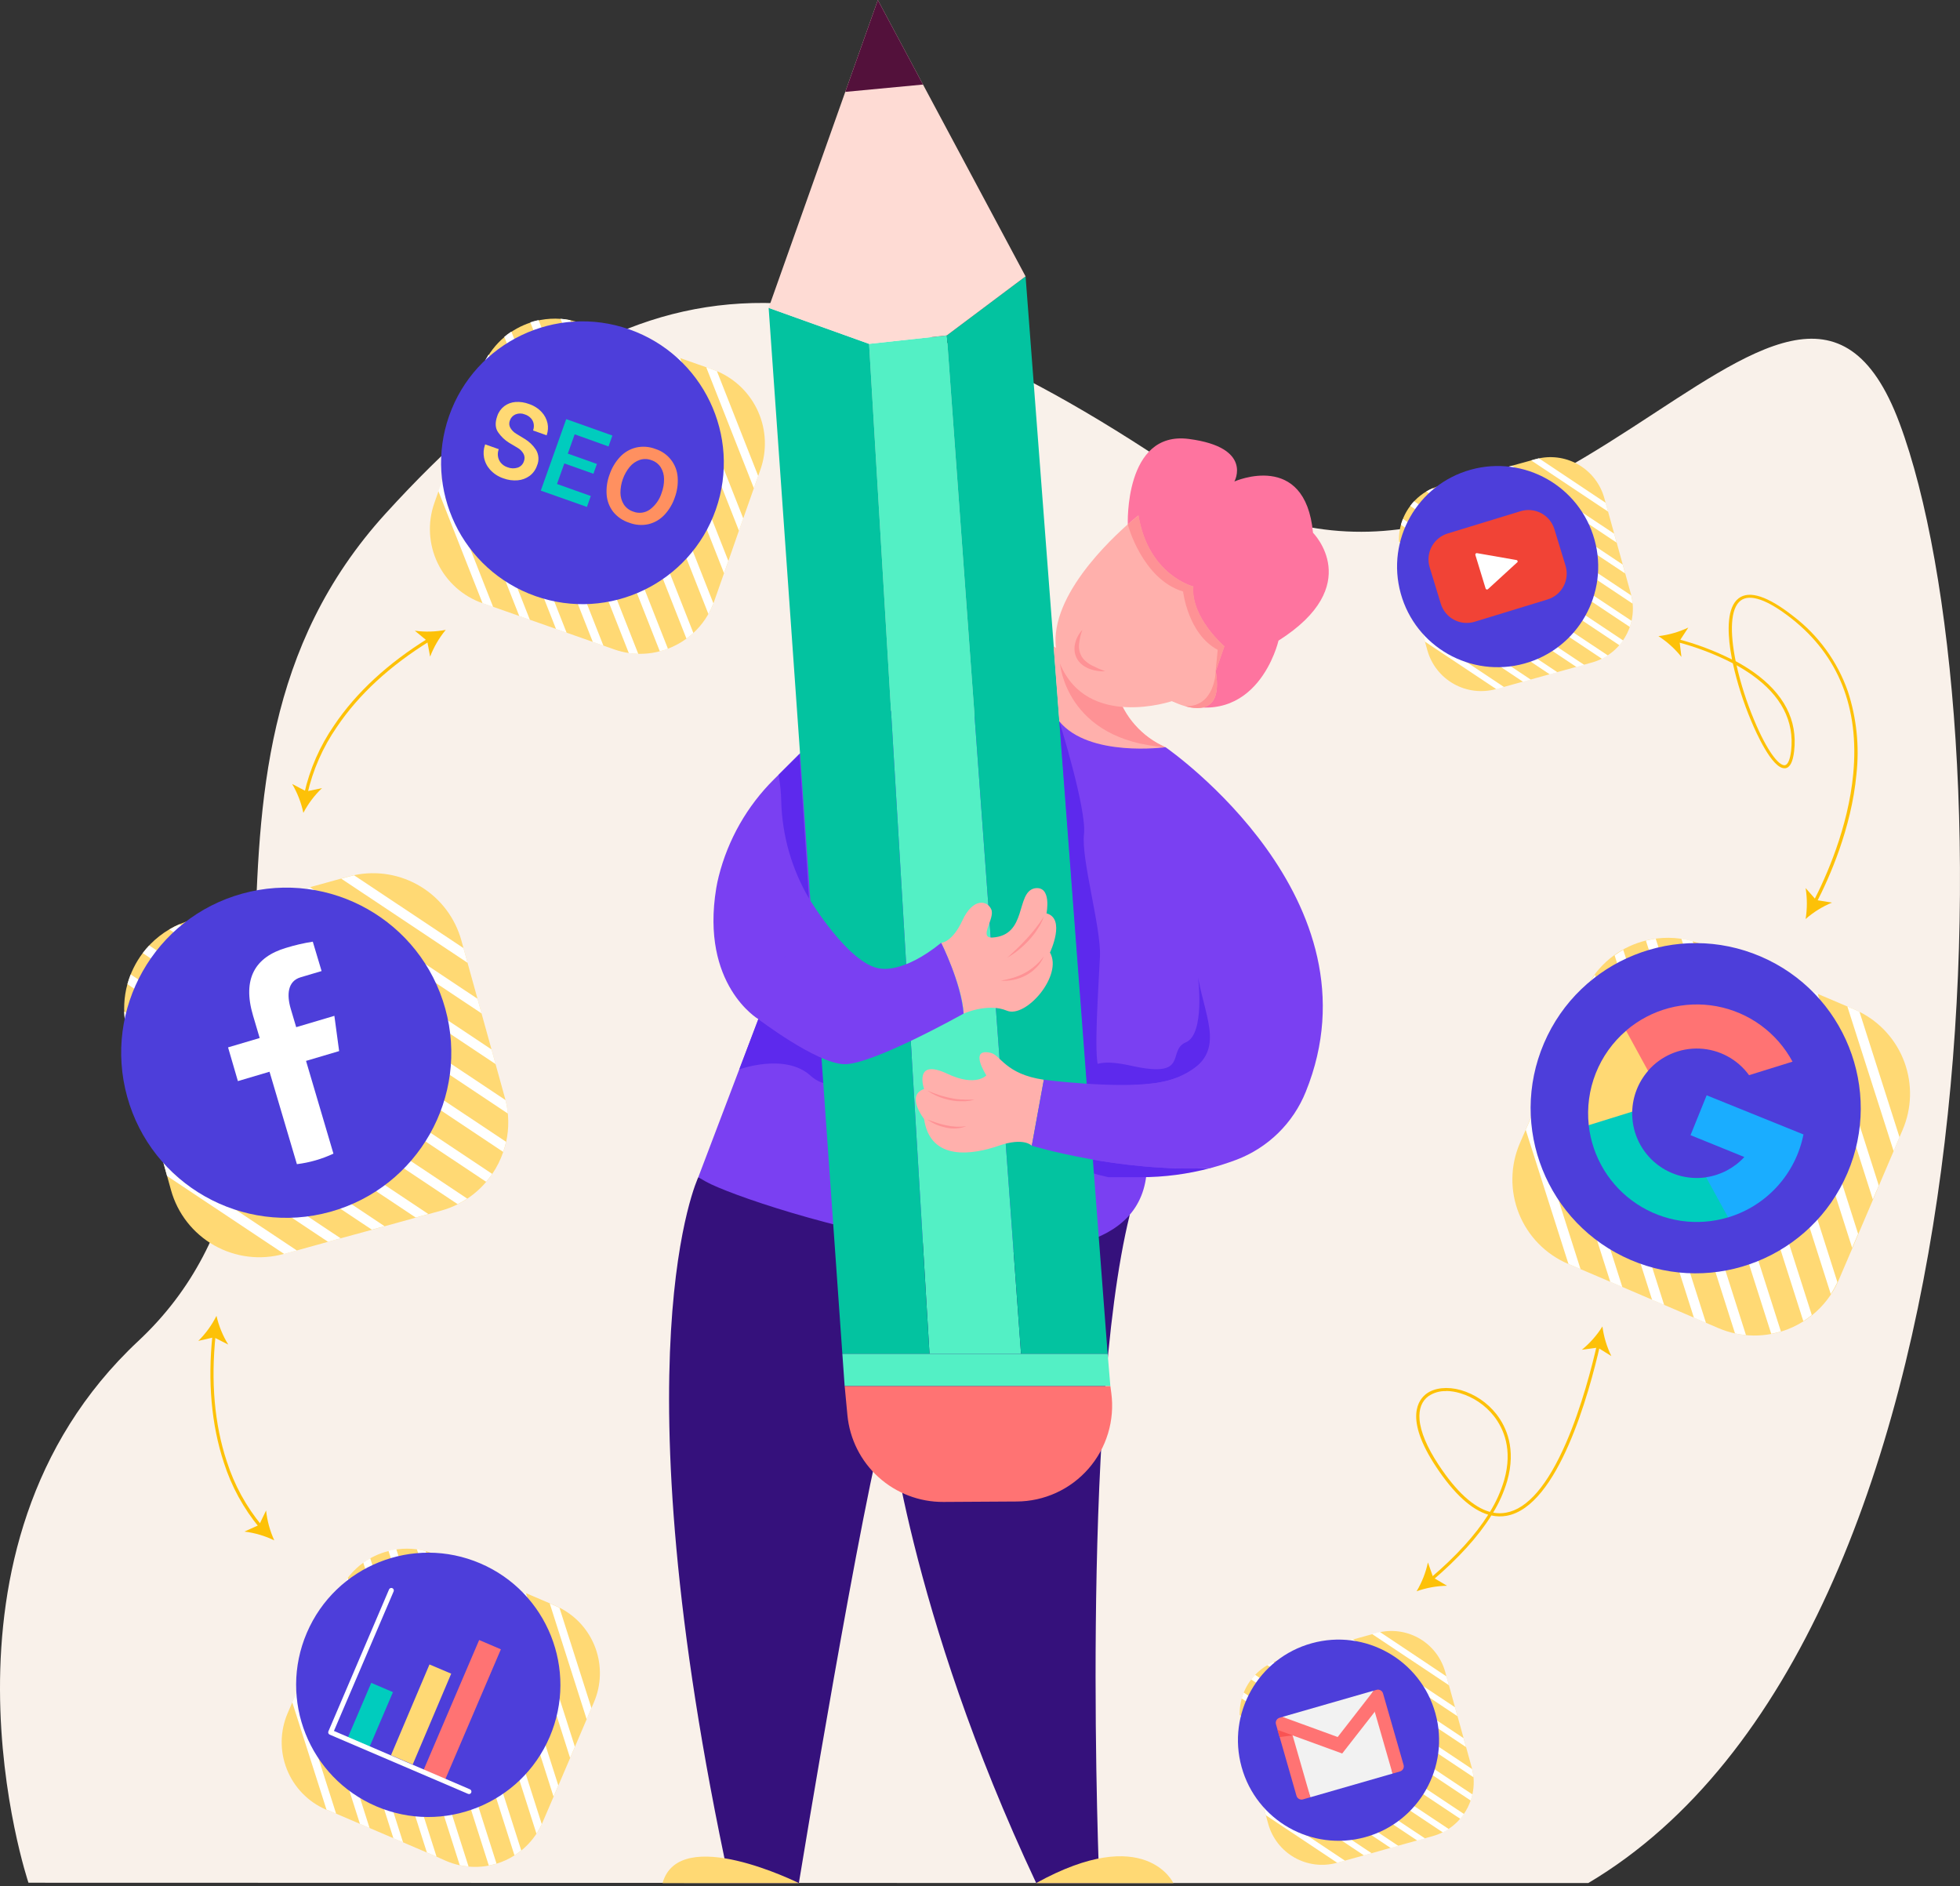 <svg width="500" height="481" viewBox="0 0 500 481" fill="none" xmlns="http://www.w3.org/2000/svg">
<rect x="0" y="0" width="500" height="481" fill="#333333" stroke="none"/>
<g clip-path="url(#clip0_1811_13)">
<path d="M7.26 480.166C7.26 480.166 -21.443 395.046 35.289 342C92.021 288.954 36.787 198.574 98.397 130.941C160.006 63.308 210.781 59.337 301.109 120.452C391.436 181.567 456.709 33.316 484.566 107.895C512.422 182.473 511.538 417.17 405.147 480.263L7.26 480.166Z" fill="#F9F1EA"/>
<path d="M485.36 288.16L484.566 290.026L483.067 293.585L479.321 302.358L477.823 305.917L474.077 314.691L472.578 318.249L469.072 326.431C468.989 326.626 468.907 326.813 468.817 327C467.317 330.269 465.081 333.147 462.284 335.407C461.593 335.965 460.87 336.483 460.118 336.958C458.34 338.087 456.417 338.972 454.402 339.588C453.592 339.835 452.769 340.038 451.937 340.194C448.882 340.781 445.74 340.748 442.699 340.097C441.214 339.778 439.764 339.317 438.368 338.718L435.289 337.4L432.209 336.081L424.62 332.829L421.54 331.511L413.951 328.259L410.871 326.94L403.199 323.674L400.09 322.363L399.992 322.318C397.168 321.109 394.609 319.355 392.462 317.156C390.316 314.958 388.624 312.358 387.483 309.505C386.341 306.652 385.774 303.602 385.812 300.53C385.85 297.458 386.493 294.423 387.705 291.599L389.204 288.145L390.702 284.586L394.448 275.82L395.947 272.262L399.693 263.496L401.191 259.944L404.016 253.351C404.316 252.657 404.643 251.982 404.997 251.328C406.648 248.298 408.951 245.672 411.74 243.641C414.152 241.897 416.872 240.626 419.757 239.895C423.668 238.897 427.771 238.936 431.663 240.007C432.7 240.291 433.716 240.647 434.704 241.071L439.2 242.982L442.279 244.3L449.869 247.552L452.948 248.871L460.538 252.122L463.617 253.441L471.267 256.693L473.065 257.442C473.505 257.632 473.937 257.834 474.361 258.049C479.687 260.721 483.791 265.325 485.835 270.922C487.88 276.519 487.71 282.685 485.36 288.16V288.16Z" fill="#FFD974"/>
<path d="M403.199 323.681L400.12 322.363L389.219 288.16L390.739 284.609L403.199 323.681Z" fill="white"/>
<path d="M413.861 328.244L410.789 326.925L394.493 275.835L396.022 272.276L413.861 328.244Z" fill="white"/>
<path d="M424.53 332.814L421.45 331.496L399.775 263.511L401.296 259.952L424.53 332.814Z" fill="white"/>
<path d="M435.199 337.385L432.12 336.066L405.102 251.343C405.628 250.38 406.221 249.456 406.878 248.578L435.199 337.385Z" fill="white"/>
<path d="M445.404 340.501C444.464 340.419 443.531 340.279 442.609 340.082L411.89 243.648C412.598 243.136 413.333 242.663 414.093 242.232L445.404 340.501Z" fill="white"/>
<path d="M454.312 339.572C453.502 339.82 452.679 340.023 451.847 340.179L419.877 239.902C420.702 239.694 421.537 239.531 422.38 239.415L454.312 339.572Z" fill="white"/>
<path d="M462.194 335.392C461.503 335.95 460.78 336.468 460.028 336.943L428.928 239.415C429.888 239.552 430.839 239.75 431.775 240.007L462.194 335.392Z" fill="white"/>
<path d="M468.72 326.985C468.235 328.043 467.672 329.062 467.034 330.035L439.312 242.981L442.392 244.3L468.72 326.985Z" fill="white"/>
<path d="M474.009 314.675L472.481 318.234L449.944 247.552L453.023 248.87L474.009 314.675Z" fill="white"/>
<path d="M479.284 302.351L477.763 305.909L460.613 252.122L463.692 253.441L479.284 302.351Z" fill="white"/>
<path d="M484.566 290.018L483.067 293.577L471.267 256.692L473.065 257.442C473.505 257.631 473.937 257.834 474.361 258.048L484.566 290.018Z" fill="white"/>
<path d="M471.271 299.216C480.426 277.844 470.523 253.096 449.151 243.94C427.779 234.784 403.031 244.688 393.875 266.06C384.719 287.432 394.623 312.18 415.995 321.336C437.367 330.492 462.115 320.588 471.271 299.216Z" fill="#4D3EDA"/>
<path d="M416.378 283.485L411.883 289.479L405.29 286.961C404.802 282.476 405.415 277.939 407.074 273.744C408.733 269.548 411.389 265.82 414.812 262.881V262.881L420.207 266.305L420.417 273.123C417.911 276.014 416.484 279.683 416.378 283.507V283.485Z" fill="#FFD974"/>
<path d="M460.066 289.336C459.084 294.273 456.776 298.85 453.391 302.575C450.005 306.299 445.669 309.032 440.848 310.48V310.48L433.663 307.138L435.244 300.238C438.984 299.684 442.422 297.865 444.984 295.083L431.258 289.509L435.371 279.342L449.322 284.983L460.066 289.329V289.336Z" fill="#1AADFF"/>
<path d="M440.841 310.472C436.946 311.646 432.84 311.947 428.816 311.356C424.791 310.765 420.946 309.295 417.553 307.051C414.16 304.808 411.303 301.845 409.183 298.373C407.064 294.901 405.735 291.005 405.29 286.961L416.378 283.515C416.315 285.917 416.777 288.305 417.733 290.509C418.689 292.714 420.116 294.683 421.914 296.279C423.711 297.874 425.835 299.057 428.138 299.745C430.441 300.432 432.866 300.608 435.244 300.26L440.841 310.472Z" fill="#00CCBE"/>
<path d="M457.279 270.763L446.19 274.209C444.732 272.203 442.84 270.551 440.654 269.378C438.469 268.204 436.047 267.539 433.569 267.431C431.091 267.324 428.62 267.777 426.342 268.758C424.063 269.738 422.035 271.22 420.409 273.093L414.812 262.851C417.958 260.153 421.668 258.194 425.671 257.118C429.673 256.043 433.866 255.879 437.94 256.638C442.014 257.397 445.867 259.06 449.213 261.505C452.56 263.949 455.316 267.113 457.279 270.763Z" fill="#FF7373"/>
<path d="M151.517 434.133L150.88 435.632L149.659 438.479L146.662 445.499L145.441 448.346L142.444 455.366L141.223 458.213L138.413 464.762L138.211 465.219C137.008 467.842 135.213 470.15 132.966 471.962C132.414 472.41 131.836 472.825 131.235 473.206C129.811 474.11 128.271 474.819 126.658 475.311C126.01 475.509 125.352 475.672 124.687 475.798C122.241 476.265 119.727 476.237 117.292 475.715C116.103 475.461 114.941 475.092 113.823 474.614L111.366 473.52L108.901 472.464L102.825 469.864L100.397 468.823L94.321 466.223L91.856 465.166L85.779 462.566L83.285 461.533H83.202C78.641 459.575 75.043 455.888 73.199 451.28C71.355 446.673 71.414 441.521 73.365 436.958L74.549 434.193L75.77 431.346L78.767 424.326L79.988 421.479L82.985 414.458L84.206 411.611L86.454 406.367C86.694 405.807 86.943 405.268 87.203 404.748C88.528 402.322 90.376 400.221 92.612 398.597C94.542 397.202 96.718 396.185 99.026 395.6C102.175 394.758 105.49 394.758 108.639 395.6C109.469 395.828 110.283 396.114 111.074 396.454L114.647 397.953L117.112 399.009L123.189 401.609L125.654 402.665L131.73 405.265L134.195 406.322L140.271 408.921L141.71 409.536C142.064 409.686 142.411 409.848 142.751 410.023C147.006 412.172 150.281 415.862 151.91 420.342C153.538 424.821 153.398 429.753 151.517 434.133Z" fill="#FFD974"/>
<path d="M85.75 462.566L83.285 461.51L74.556 434.133L75.777 431.286L85.75 462.566Z" fill="white"/>
<path d="M94.283 466.223L91.826 465.166L78.782 424.273L80.003 421.426L94.283 466.223Z" fill="white"/>
<path d="M102.825 469.879L100.36 468.83L83.007 414.406L84.229 411.559L102.825 469.879Z" fill="white"/>
<path d="M111.366 473.52L108.901 472.464L87.27 404.643C87.69 403.861 88.166 403.109 88.694 402.396L111.366 473.52Z" fill="white"/>
<path d="M119.533 476.038C118.777 475.971 118.026 475.859 117.285 475.7L92.673 398.529C93.241 398.12 93.831 397.742 94.441 397.398L119.533 476.038Z" fill="white"/>
<path d="M126.665 475.288C126.018 475.487 125.36 475.649 124.695 475.775L99.101 395.503C99.76 395.336 100.428 395.206 101.101 395.113L126.665 475.288Z" fill="white"/>
<path d="M132.974 471.939C132.421 472.387 131.844 472.802 131.243 473.183L106.346 395.113C107.104 395.223 107.855 395.381 108.594 395.585L132.974 471.939Z" fill="white"/>
<path d="M138.203 465.219C137.816 466.066 137.365 466.882 136.855 467.661L114.633 397.983L117.098 399.039L138.203 465.219Z" fill="white"/>
<path d="M142.429 455.359L141.208 458.206L123.166 401.631L125.631 402.688L142.429 455.359Z" fill="white"/>
<path d="M146.655 445.491L145.433 448.338L131.708 405.288L134.172 406.344L146.655 445.491Z" fill="white"/>
<path d="M150.88 435.624L149.659 438.471L140.241 408.944L141.68 409.558C142.034 409.708 142.382 409.87 142.721 410.045L150.88 435.624Z" fill="white"/>
<path d="M140.229 442.968C147.558 425.86 139.63 406.049 122.522 398.72C105.413 391.391 85.603 399.318 78.274 416.427C70.944 433.535 78.872 453.346 95.981 460.675C113.089 468.004 132.9 460.076 140.229 442.968Z" fill="#4D3EDA"/>
<path d="M100.243 431.559L94.705 429.19L88.537 443.607L94.076 445.977L100.243 431.559Z" fill="#00CCBE"/>
<path d="M115.102 426.846L109.561 424.497L99.743 447.657L105.285 450.006L115.102 426.846Z" fill="#FFD974"/>
<path d="M127.774 420.635L122.236 418.266L107.862 451.868L113.4 454.237L127.774 420.635Z" fill="#FF7373"/>
<path d="M119.652 457.554C119.567 457.553 119.483 457.535 119.405 457.501L84.109 442.397C83.954 442.331 83.832 442.206 83.769 442.051C83.706 441.895 83.707 441.72 83.772 441.565L99.258 405.34C99.33 405.193 99.456 405.08 99.609 405.023C99.762 404.967 99.931 404.971 100.081 405.036C100.231 405.1 100.351 405.22 100.415 405.37C100.479 405.52 100.484 405.689 100.427 405.842L85.188 441.453L119.877 456.34C120.011 456.398 120.121 456.5 120.189 456.63C120.256 456.759 120.277 456.908 120.248 457.051C120.219 457.194 120.142 457.323 120.029 457.416C119.917 457.509 119.776 457.56 119.63 457.561L119.652 457.554Z" fill="white"/>
<path d="M117.697 239.85L118.236 241.805L119.27 245.551L121.818 254.744L122.851 258.491L125.399 267.684L126.433 271.43L128.808 280.009C128.863 280.208 128.915 280.411 128.965 280.615C129.835 284.103 129.887 287.744 129.115 291.254C128.915 292.122 128.665 292.978 128.366 293.817C127.683 295.808 126.736 297.698 125.549 299.436C125.072 300.136 124.557 300.809 124.005 301.452C121.986 303.818 119.512 305.754 116.73 307.146C115.37 307.823 113.947 308.368 112.482 308.772L109.253 309.663L106.024 310.555L98.067 312.757L94.845 313.649L86.911 315.814L83.682 316.706L75.725 318.909L72.496 319.8H72.391C66.415 321.454 60.026 320.666 54.631 317.61C49.236 314.554 45.275 309.48 43.62 303.504L42.616 299.878L41.582 296.132L39.042 286.961L38.008 283.215L35.461 274.022L34.427 270.276L32.517 263.361C32.312 262.631 32.147 261.9 32.022 261.165C31.431 257.782 31.595 254.311 32.502 250.998C33.292 248.13 34.62 245.438 36.413 243.064C38.843 239.842 42.071 237.309 45.778 235.714C46.766 235.287 47.782 234.929 48.82 234.643L53.495 233.346L56.724 232.455L64.681 230.252L67.91 229.36L75.867 227.158L79.096 226.266L87.053 224.063L88.934 223.539C89.398 223.412 89.863 223.299 90.327 223.202C96.151 221.97 102.226 223.007 107.312 226.1C112.398 229.194 116.112 234.111 117.697 239.85V239.85Z" fill="#FFD974"/>
<path d="M75.725 318.916L72.496 319.808L42.616 299.916L41.582 296.185L75.725 318.916Z" fill="white"/>
<path d="M86.903 315.814L83.682 316.706L39.042 286.991L38.008 283.26L86.903 315.814Z" fill="white"/>
<path d="M98.09 312.72L94.86 313.612L35.461 274.067L34.435 270.336L98.09 312.72Z" fill="white"/>
<path d="M109.275 309.626L106.046 310.517L32.022 261.233C31.83 260.153 31.715 259.062 31.677 257.966L109.275 309.626Z" fill="white"/>
<path d="M119.188 305.692C118.403 306.213 117.588 306.686 116.745 307.108L32.502 250.998C32.735 250.154 33.015 249.324 33.341 248.511L119.188 305.692Z" fill="white"/>
<path d="M125.564 299.391C125.087 300.091 124.572 300.764 124.02 301.407L36.413 243.071C36.926 242.392 37.476 241.742 38.061 241.123L125.564 299.391Z" fill="white"/>
<path d="M129.108 291.21C128.908 292.078 128.658 292.933 128.358 293.772L43.186 237.04C44.021 236.549 44.887 236.111 45.778 235.729L129.108 291.21Z" fill="white"/>
<path d="M128.958 280.563C129.241 281.69 129.439 282.837 129.55 283.994L53.495 233.361L56.724 232.47L128.958 280.563Z" fill="white"/>
<path d="M125.392 267.654L126.426 271.377L64.674 230.267L67.903 229.375L125.392 267.654Z" fill="white"/>
<path d="M121.818 254.73L122.844 258.453L75.86 227.173L79.089 226.281L121.818 254.73Z" fill="white"/>
<path d="M118.236 241.805L119.27 245.551L87.053 224.093L88.934 223.569C89.398 223.441 89.863 223.329 90.327 223.232L118.236 241.805Z" fill="white"/>
<path d="M113.594 257.255C107.393 234.847 84.199 221.709 61.791 227.91C39.382 234.112 26.244 257.305 32.446 279.714C38.648 302.122 61.841 315.26 84.249 309.059C106.658 302.857 119.796 279.664 113.594 257.255Z" fill="#4D3EDA"/>
<path d="M78.07 270.568L86.514 268.066L85.3 259.075L75.56 261.967L74.174 257.299C73.118 253.733 73.35 250.234 76.684 249.245L82.041 247.657L79.793 240.164C77.488 240.521 75.211 241.047 72.983 241.738C65.131 244.06 61.744 249.575 64.554 259.022L66.247 264.732L58.178 267.122L60.688 275.723L68.757 273.333L75.74 296.904C78.969 296.507 82.114 295.601 85.06 294.221L78.07 270.568Z" fill="white"/>
<path d="M193.991 119.748L193.414 121.381L192.313 124.506L189.601 132.215L188.499 135.339L185.809 143.057L184.708 146.181L182.176 153.373C182.116 153.546 182.056 153.711 181.988 153.875C180.893 156.753 179.147 159.338 176.886 161.428C176.328 161.944 175.74 162.426 175.125 162.874C173.67 163.939 172.077 164.804 170.39 165.444C169.714 165.701 169.023 165.921 168.322 166.103C165.744 166.778 163.056 166.928 160.418 166.545C159.142 166.356 157.888 166.045 156.672 165.616L153.967 164.664L151.262 163.713L144.594 161.368L141.889 160.416L135.221 158.071L132.517 157.12L125.848 154.775L123.144 153.823H123.054C118.044 152.061 113.938 148.381 111.641 143.593C109.344 138.804 109.043 133.3 110.804 128.289L111.875 125.247L112.977 122.123L115.689 114.413L116.79 111.289L119.502 103.58L120.604 100.455L122.642 94.656C122.856 94.042 123.106 93.447 123.391 92.873C124.632 90.189 126.454 87.814 128.725 85.92C130.687 84.29 132.939 83.047 135.364 82.256C138.647 81.182 142.153 80.98 145.538 81.672C146.441 81.86 147.33 82.111 148.198 82.421L152.116 83.8L154.821 84.751L161.489 87.096L164.194 88.048L170.862 90.393L173.567 91.345L180.235 93.69L181.816 94.244C182.206 94.379 182.588 94.526 182.962 94.686C187.639 96.683 191.381 100.384 193.429 105.038C195.477 109.692 195.678 114.951 193.991 119.748V119.748Z" fill="#FFD974"/>
<path d="M125.796 154.782L123.091 153.83L111.823 125.225L112.924 122.1L125.796 154.782Z" fill="white"/>
<path d="M135.176 158.079L132.472 157.127L115.636 114.391L116.73 111.267L135.176 158.079Z" fill="white"/>
<path d="M144.549 161.375L141.845 160.424L119.443 103.557L120.544 100.433L144.549 161.375Z" fill="white"/>
<path d="M153.93 164.672L151.225 163.72L123.309 92.85C123.701 91.998 124.155 91.174 124.665 90.385L153.93 164.672Z" fill="white"/>
<path d="M162.823 166.762C162.015 166.744 161.21 166.676 160.411 166.56L128.643 85.898C129.22 85.42 129.823 84.975 130.449 84.564L162.823 166.762Z" fill="white"/>
<path d="M170.39 165.451C169.714 165.709 169.023 165.929 168.322 166.11L135.281 82.196C135.972 81.97 136.675 81.783 137.387 81.634L170.39 165.451Z" fill="white"/>
<path d="M176.879 161.435C176.32 161.951 175.732 162.434 175.118 162.881L142.991 81.305C143.819 81.368 144.642 81.483 145.456 81.649L176.879 161.435Z" fill="white"/>
<path d="M181.988 153.875C181.633 154.813 181.207 155.722 180.715 156.595L152.034 83.77L154.739 84.721L181.988 153.875Z" fill="white"/>
<path d="M185.802 143.057L184.701 146.181L161.407 87.066L164.112 88.018L185.802 143.057Z" fill="white"/>
<path d="M189.608 132.223L188.507 135.347L170.787 90.363L173.492 91.315L189.608 132.223Z" fill="white"/>
<path d="M193.414 121.381L192.313 124.506L180.16 93.66L181.741 94.214C182.131 94.349 182.513 94.496 182.888 94.656L193.414 121.381Z" fill="white"/>
<path d="M182.601 129.979C189.206 111.192 179.331 90.609 160.544 84.004C141.758 77.399 121.174 87.275 114.57 106.061C107.965 124.847 117.84 145.431 136.627 152.036C155.413 158.64 175.997 148.765 182.601 129.979Z" fill="#4D3EDA"/>
<path d="M125.009 119.77C124.222 118.898 123.69 117.824 123.473 116.668C123.271 115.605 123.354 114.506 123.713 113.484L123.766 113.327L127.235 114.556L127.182 114.713C127.006 115.228 126.952 115.777 127.025 116.316C127.1 116.92 127.339 117.493 127.714 117.972C128.169 118.537 128.782 118.955 129.475 119.171C130.297 119.502 131.208 119.536 132.052 119.268C132.429 119.142 132.771 118.928 133.05 118.644C133.329 118.36 133.536 118.015 133.655 117.635C133.78 117.325 133.833 116.992 133.813 116.659C133.792 116.326 133.697 116.001 133.536 115.709C133.181 115.084 132.663 114.566 132.037 114.211L129.834 112.9C128.76 112.225 127.833 111.341 127.107 110.3C126.328 109.211 126.243 107.815 126.852 106.112C127.182 105.105 127.809 104.223 128.651 103.579C129.478 102.965 130.463 102.599 131.49 102.523C132.662 102.441 133.838 102.615 134.937 103.032C136.175 103.433 137.291 104.142 138.181 105.093C138.933 105.897 139.451 106.892 139.679 107.97C139.882 108.954 139.812 109.975 139.477 110.922V111.027L136.008 109.798V109.723C136.161 109.27 136.217 108.79 136.173 108.315C136.121 107.767 135.91 107.246 135.566 106.816C135.124 106.282 134.536 105.888 133.873 105.685C133.114 105.377 132.264 105.377 131.505 105.685C131.167 105.829 130.863 106.044 130.615 106.315C130.367 106.587 130.18 106.908 130.067 107.258C129.945 107.558 129.893 107.882 129.915 108.206C129.937 108.529 130.033 108.843 130.194 109.124C130.56 109.741 131.075 110.256 131.693 110.622L133.79 111.896C134.975 112.599 135.983 113.566 136.735 114.72C137.096 115.324 137.308 116.006 137.352 116.709C137.397 117.411 137.272 118.114 136.99 118.759C136.641 119.798 135.986 120.708 135.109 121.366C134.218 122.016 133.166 122.407 132.067 122.498C130.829 122.602 129.582 122.431 128.418 121.996C127.107 121.564 125.932 120.797 125.009 119.77Z" fill="#FFD974"/>
<path d="M146.602 110.765L144.849 115.687L152.274 118.324L151.382 120.827L143.957 118.19L142.092 123.434L150.715 126.499L149.726 129.286L137.956 125.127L144.444 106.891L156.222 111.079L155.233 113.866L146.602 110.765Z" fill="#00CCBE"/>
<path d="M156.402 130.507C155.441 129.244 154.868 127.729 154.754 126.146C154.632 124.404 154.888 122.656 155.503 121.022C156.063 119.349 156.975 117.816 158.178 116.526C159.273 115.356 160.683 114.529 162.239 114.144C163.893 113.764 165.624 113.889 167.206 114.503C168.772 114.997 170.152 115.954 171.164 117.247C172.177 118.54 172.774 120.109 172.878 121.748C173 123.503 172.744 125.263 172.129 126.91C171.569 128.563 170.659 130.076 169.461 131.346C168.373 132.5 166.972 133.312 165.43 133.684C163.792 134.049 162.082 133.921 160.516 133.316C158.898 132.806 157.467 131.828 156.402 130.507ZM165.79 129.945C167.214 128.879 168.263 127.389 168.787 125.689C169.209 124.559 169.417 123.36 169.401 122.153C169.397 121.108 169.106 120.085 168.562 119.193C168.009 118.333 167.175 117.69 166.202 117.373C165.242 117.003 164.184 116.974 163.205 117.29C162.212 117.634 161.331 118.243 160.658 119.051C159.115 120.93 158.273 123.287 158.275 125.719C158.284 126.759 158.582 127.776 159.137 128.656C159.71 129.517 160.558 130.159 161.542 130.477C162.238 130.748 162.992 130.842 163.733 130.749C164.475 130.656 165.182 130.38 165.79 129.945V129.945Z" fill="#FF9060"/>
<path d="M409.268 127.053L409.598 128.244L410.227 130.492L411.778 136.096L412.407 138.344L413.958 143.948L414.587 146.196L416.033 151.44C416.068 151.565 416.101 151.688 416.131 151.808C416.66 153.932 416.691 156.15 416.221 158.288C416.104 158.816 415.956 159.336 415.779 159.847C415.363 161.06 414.786 162.212 414.063 163.271C413.774 163.697 413.461 164.107 413.126 164.5C411.895 165.941 410.387 167.121 408.691 167.968C407.864 168.383 406.998 168.717 406.106 168.965L404.136 169.512L402.173 170.059L397.325 171.4L395.362 171.947L390.515 173.288L388.552 173.835L383.704 175.176L381.741 175.723H381.681C379.881 176.228 377.998 176.374 376.141 176.151C374.285 175.929 372.49 175.343 370.859 174.426C369.229 173.51 367.796 172.282 366.64 170.811C365.485 169.34 364.631 167.656 364.127 165.856L363.512 163.645L362.883 161.398L361.332 155.793L360.703 153.546L359.152 147.941L358.522 145.694L357.384 141.416C357.259 140.971 357.159 140.527 357.084 140.082C356.72 138.011 356.82 135.884 357.376 133.856C357.858 132.109 358.667 130.469 359.759 129.023C361.236 127.055 363.201 125.505 365.46 124.528C366.061 124.268 366.68 124.051 367.311 123.876L370.158 123.089L372.121 122.543L376.969 121.201L378.931 120.654L383.779 119.313L385.742 118.766L390.59 117.425L391.736 117.111C392.021 117.036 392.298 116.961 392.582 116.901C396.134 116.146 399.839 116.777 402.941 118.664C406.042 120.551 408.306 123.552 409.268 127.053V127.053Z" fill="#FFD974"/>
<path d="M383.689 175.221L381.726 175.768L363.52 163.645L362.891 161.375L383.689 175.221Z" fill="white"/>
<path d="M390.507 173.333L388.537 173.88L361.34 155.771L360.71 153.501L390.507 173.333Z" fill="white"/>
<path d="M397.318 171.452L395.355 171.992L359.159 147.896L358.53 145.626L397.318 171.452Z" fill="white"/>
<path d="M404.128 169.564L402.165 170.111L357.061 140.112C356.944 139.453 356.874 138.787 356.852 138.119L404.128 169.564Z" fill="white"/>
<path d="M410.174 167.167C409.693 167.484 409.193 167.772 408.676 168.028L357.384 133.848C357.526 133.34 357.696 132.84 357.893 132.35L410.174 167.167Z" fill="white"/>
<path d="M414.063 163.338C413.774 163.765 413.461 164.175 413.126 164.567L359.744 129.023C360.056 128.611 360.391 128.215 360.748 127.84L414.063 163.338Z" fill="white"/>
<path d="M416.213 158.341C416.096 158.868 415.949 159.389 415.771 159.899L363.857 125.337C364.366 125.037 364.894 124.769 365.438 124.535L416.213 158.341Z" fill="white"/>
<path d="M416.123 151.86C416.296 152.547 416.416 153.246 416.483 153.95L370.121 123.097L372.084 122.55L416.123 151.86Z" fill="white"/>
<path d="M413.951 143.986L414.58 146.263L376.961 121.209L378.924 120.669L413.951 143.986Z" fill="white"/>
<path d="M411.77 136.111L412.4 138.389L383.771 119.321L385.742 118.781L411.77 136.111Z" fill="white"/>
<path d="M409.598 128.237L410.227 130.484L390.59 117.41L391.736 117.096C392.021 117.021 392.298 116.946 392.583 116.886L409.598 128.237Z" fill="white"/>
<path d="M375.211 119.784L375.204 119.786C361.553 123.564 353.55 137.692 357.328 151.343L357.33 151.35C361.108 165.001 375.237 173.005 388.888 169.227L388.895 169.225C402.546 165.447 410.549 151.318 406.771 137.667L406.769 137.66C402.991 124.009 388.862 116.005 375.211 119.784Z" fill="#4D3EDA"/>
<path d="M381.014 151.68C385.57 151.68 389.263 148.849 389.263 145.356C389.263 141.864 385.57 139.033 381.014 139.033C376.459 139.033 372.765 141.864 372.765 145.356C372.765 148.849 376.459 151.68 381.014 151.68Z" fill="white"/>
<path d="M387.907 130.372L369.304 136.059C368.436 136.323 367.629 136.756 366.928 137.333C366.228 137.909 365.648 138.618 365.221 139.419C364.795 140.22 364.53 141.097 364.443 142C364.355 142.903 364.446 143.815 364.711 144.682L367.551 153.98C367.815 154.848 368.248 155.655 368.825 156.356C369.401 157.056 370.11 157.637 370.911 158.063C371.712 158.489 372.589 158.754 373.492 158.842C374.395 158.929 375.307 158.838 376.174 158.573L394.778 152.886C395.646 152.622 396.453 152.189 397.153 151.612C397.854 151.036 398.434 150.327 398.861 149.526C399.287 148.725 399.552 147.848 399.639 146.945C399.727 146.042 399.635 145.131 399.371 144.263L396.531 134.965C396.266 134.097 395.833 133.29 395.257 132.589C394.68 131.889 393.971 131.309 393.171 130.882C392.37 130.456 391.493 130.191 390.59 130.104C389.687 130.016 388.775 130.107 387.907 130.372V130.372ZM387.016 143.446L379.583 150.257C379.538 150.299 379.482 150.328 379.422 150.343C379.361 150.357 379.298 150.356 379.238 150.34C379.178 150.323 379.124 150.292 379.079 150.249C379.035 150.205 379.002 150.151 378.984 150.092L376.369 141.536C376.352 141.476 376.35 141.413 376.364 141.353C376.377 141.292 376.406 141.236 376.447 141.19C376.488 141.143 376.54 141.108 376.599 141.087C376.657 141.067 376.72 141.061 376.781 141.071L386.828 142.824C386.901 142.832 386.969 142.862 387.024 142.909C387.079 142.956 387.12 143.018 387.14 143.088C387.16 143.157 387.159 143.231 387.137 143.301C387.115 143.37 387.073 143.431 387.016 143.476V143.446Z" fill="#F14336"/>
<path d="M368.667 426.363L368.997 427.555L369.626 429.802L371.177 435.407L371.806 437.654L373.357 443.259L373.987 445.506L375.433 450.751C375.468 450.876 375.5 450.998 375.53 451.118C376.06 453.242 376.09 455.461 375.62 457.599C375.503 458.126 375.355 458.647 375.178 459.157C374.762 460.37 374.185 461.522 373.462 462.581C373.173 463.008 372.86 463.418 372.526 463.81C371.294 465.251 369.786 466.431 368.09 467.279C367.263 467.694 366.397 468.027 365.505 468.275L363.535 468.822L361.572 469.369L356.724 470.71L354.761 471.257L349.891 472.643L347.928 473.19L343.081 474.532L341.118 475.078H341.058C339.255 475.579 337.371 475.72 335.513 475.492C333.656 475.264 331.862 474.672 330.234 473.75C328.605 472.828 327.175 471.594 326.024 470.118C324.873 468.643 324.024 466.955 323.526 465.151L322.919 462.956L322.29 460.708L320.739 455.104L320.109 452.856L318.558 447.252L317.929 445.004L316.76 440.794C316.635 440.349 316.536 439.905 316.461 439.46C316.097 437.388 316.197 435.262 316.753 433.234C317.235 431.487 318.043 429.847 319.135 428.401C320.613 426.433 322.578 424.883 324.837 423.906C325.438 423.646 326.056 423.429 326.688 423.254L329.535 422.467L331.498 421.92L336.345 420.579L338.308 420.032L343.156 418.691L345.119 418.144L349.966 416.803L351.113 416.489C351.397 416.414 351.675 416.339 351.959 416.279C355.505 415.515 359.208 416.133 362.313 418.007C365.418 419.882 367.691 422.87 368.667 426.363V426.363Z" fill="#FFD974"/>
<path d="M343.096 474.532L341.133 475.079L322.926 462.956L322.297 460.686L343.096 474.532Z" fill="white"/>
<path d="M349.906 472.644L347.943 473.191L320.746 455.082L320.117 452.812L349.906 472.644Z" fill="white"/>
<path d="M356.724 470.763L354.761 471.302L318.566 447.207L317.937 444.937L356.724 470.763Z" fill="white"/>
<path d="M363.535 468.875L361.572 469.422L316.468 439.393C316.351 438.734 316.281 438.068 316.258 437.4L363.535 468.875Z" fill="white"/>
<path d="M369.581 466.477C369.1 466.795 368.599 467.083 368.083 467.339L316.753 433.159C316.895 432.651 317.065 432.15 317.262 431.661L369.581 466.477Z" fill="white"/>
<path d="M373.462 462.641C373.173 463.068 372.86 463.478 372.526 463.87L319.173 428.326C319.485 427.914 319.821 427.518 320.177 427.143L373.462 462.641Z" fill="white"/>
<path d="M375.62 457.652C375.503 458.179 375.355 458.7 375.178 459.21L323.264 424.648C323.773 424.348 324.301 424.08 324.845 423.846L375.62 457.652Z" fill="white"/>
<path d="M375.53 451.171C375.702 451.857 375.823 452.556 375.89 453.261L329.55 422.408L331.513 421.861L375.53 451.171Z" fill="white"/>
<path d="M373.357 443.296L373.987 445.574L336.368 420.519L338.331 419.98L373.357 443.296Z" fill="white"/>
<path d="M371.177 435.422L371.806 437.699L343.178 418.639L345.149 418.092L371.177 435.422Z" fill="white"/>
<path d="M368.997 427.547L369.626 429.795L349.989 416.721L351.135 416.406C351.42 416.331 351.697 416.256 351.982 416.196L368.997 427.547Z" fill="white"/>
<path d="M334.618 419.093L334.611 419.095C320.96 422.873 312.957 437.002 316.735 450.653L316.737 450.66C320.515 464.311 334.644 472.314 348.295 468.536L348.302 468.534C361.953 464.756 369.956 450.627 366.178 436.976L366.176 436.969C362.398 423.318 348.269 415.315 334.618 419.093Z" fill="#4D3EDA"/>
<path d="M351.944 434.313L355.241 452.332L334.285 458.363L327.931 441.588L341.732 444.817L351.944 434.313Z" fill="#F2F2F2"/>
<path d="M350.408 431.181L341.92 445.454L327.137 437.872L338.773 434.53L350.408 431.181Z" fill="#F2F2F2"/>
<path d="M329.745 442.584L334.285 458.363L332.389 458.91C332.048 459.007 331.681 458.965 331.371 458.792C331.06 458.619 330.831 458.33 330.734 457.988L325.916 441.176L328.014 440.636L329.745 442.584Z" fill="#FF7373"/>
<path d="M353.225 433.316L358.058 450.129C358.155 450.471 358.112 450.837 357.94 451.148C357.767 451.458 357.478 451.687 357.136 451.785L355.241 452.332L350.7 436.553L351.038 433.766L353.225 433.316Z" fill="#FF7373"/>
<path d="M352.813 431.885L353.225 433.316L350.708 436.561L342.399 447.207L329.722 442.584L325.916 441.176L325.504 439.745C325.407 439.403 325.449 439.037 325.622 438.726C325.795 438.416 326.084 438.187 326.425 438.089L327.175 437.872L341.245 443.004L350.438 431.181L351.188 430.964C351.525 430.876 351.884 430.923 352.187 431.095C352.491 431.267 352.716 431.55 352.813 431.885V431.885Z" fill="#FF7373"/>
<path d="M329.745 442.584L326.418 443.011L325.886 441.176L329.745 442.584Z" fill="#F95353"/>
<path d="M251.352 151.298C253.252 151.298 254.791 149.758 254.791 147.859C254.791 145.96 253.252 144.42 251.352 144.42C249.453 144.42 247.913 145.96 247.913 147.859C247.913 149.758 249.453 151.298 251.352 151.298Z" fill="#FEB404"/>
<path d="M78.407 202.553L77.613 202.388C79.015 196.145 81.607 190.231 85.248 184.969C90.874 176.607 98.966 169.137 109.283 162.769L109.71 163.458C99.491 169.767 91.481 177.154 85.922 185.426C82.34 190.599 79.789 196.414 78.407 202.553V202.553Z" fill="#FDC108"/>
<path d="M77.388 207.311C78.621 204.961 80.228 202.828 82.146 200.995L78.145 201.841L74.526 199.938C75.874 202.224 76.841 204.714 77.388 207.311V207.311Z" fill="#FDC108"/>
<path d="M113.711 160.641C112.02 162.687 110.674 164.995 109.725 167.474L108.976 163.458L105.822 160.858C108.446 161.214 111.11 161.141 113.711 160.641V160.641Z" fill="#FDC108"/>
<path d="M66.21 389.666C62.127 384.742 59.031 379.077 57.092 372.981C53.945 363.383 52.941 352.444 54.207 340.382L55.009 340.464C53.758 352.407 54.717 363.263 57.856 372.718C59.77 378.717 62.822 384.291 66.847 389.134L66.21 389.666Z" fill="#FDC108"/>
<path d="M69.971 392.85C68.865 390.438 68.158 387.862 67.88 385.223L66.105 388.909L62.359 390.61C65.001 390.937 67.573 391.693 69.971 392.85V392.85Z" fill="#FDC108"/>
<path d="M55.226 335.586C55.82 338.176 56.832 340.651 58.223 342.914L54.574 341.063L50.588 341.977C52.471 340.113 54.037 337.954 55.226 335.586V335.586Z" fill="#FDC108"/>
<path d="M463.34 230.312L462.591 229.937C465.835 223.666 471.477 211.087 472.765 197.338C474.339 180.533 469.019 167.212 457.031 157.756C450.91 152.946 446.422 151.365 444.04 153.171C441.38 155.186 441.298 161.345 442.774 168.62C444.325 169.45 445.826 170.37 447.269 171.377C455.091 176.892 458.605 183.68 457.691 191.562C457.369 194.334 456.627 195.765 455.443 195.937H455.218C452.019 195.937 447.958 186.804 446.767 183.949C444.747 179.176 443.167 174.228 442.047 169.167C437.483 166.816 432.671 164.984 427.699 163.705L427.909 162.956C432.727 164.206 437.398 165.964 441.844 168.201C441.675 167.322 441.527 166.462 441.402 165.623C440.721 160.933 440.533 154.864 443.53 152.587C446.272 150.504 450.978 152.047 457.511 157.179C463.907 162.069 468.733 168.724 471.394 176.322C473.625 183.135 474.371 190.348 473.582 197.473C472.301 211.289 466.614 223.988 463.34 230.312ZM442.998 169.669C444.087 174.456 445.591 179.139 447.494 183.665C450.828 191.652 453.727 195.158 455.196 195.158H455.316C456.065 195.053 456.649 193.749 456.912 191.487C457.781 183.927 454.387 177.386 446.827 172.059C445.593 171.196 444.316 170.398 442.998 169.669V169.669Z" fill="#FDC108"/>
<path d="M423.069 162.237C425.299 163.675 427.281 165.466 428.935 167.541L428.448 163.481L430.696 160.049C428.29 161.189 425.714 161.928 423.069 162.237V162.237Z" fill="#FDC108"/>
<path d="M460.613 234.388C461.042 231.77 461.042 229.101 460.613 226.483L463.31 229.555L467.348 230.192C464.889 231.214 462.614 232.631 460.613 234.388V234.388Z" fill="#FDC108"/>
<path d="M365.415 403.092L364.891 402.478C371.409 396.941 376.339 391.532 379.643 386.302C375.313 384.998 370.855 380.9 366.329 374.052C358.088 361.6 361.924 356.865 363.947 355.404C365.97 353.943 369.251 353.553 372.675 354.527C376.258 355.58 379.424 357.722 381.734 360.656C384.274 363.908 386.821 369.504 384.491 377.701C383.653 380.538 382.446 383.254 380.902 385.778C381.999 385.984 383.124 385.984 384.221 385.778C389.661 384.789 394.808 378.787 399.513 367.953C403.484 358.813 406.136 348.391 407.372 342.989L408.159 343.169C405.364 355.426 397.46 384.197 384.363 386.579C383.067 386.814 381.737 386.786 380.452 386.497C377.118 391.854 372.084 397.398 365.415 403.092ZM368.914 354.782C367.319 354.727 365.746 355.176 364.419 356.063C362.711 357.292 361.916 359.345 362.126 361.99C362.381 365.174 364.022 369.085 367.004 373.603C371.499 380.413 375.882 384.422 380.085 385.59C381.653 383.063 382.876 380.336 383.719 377.484C385.967 369.609 383.524 364.26 381.097 361.158C378.891 358.362 375.873 356.317 372.458 355.306C371.311 354.958 370.121 354.769 368.922 354.744L368.914 354.782Z" fill="#FDC108"/>
<path d="M408.781 338.291C407.368 340.547 405.597 342.556 403.536 344.24L407.59 343.686L411.059 345.851C409.894 343.471 409.125 340.918 408.781 338.291V338.291Z" fill="#FDC108"/>
<path d="M361.377 405.834C362.734 403.555 363.711 401.07 364.269 398.477L365.625 402.343L369.139 404.426C366.492 404.472 363.871 404.947 361.377 405.834V405.834Z" fill="#FDC108"/>
<path d="M178.137 300.23C178.137 300.23 156.882 344.75 186.154 480.263H203.791C203.791 480.263 220.034 381.125 226.5 359.262C226.5 359.262 231.573 410.637 264.344 480.263H280.445C280.445 480.263 275.463 361.525 288.2 309.836L178.137 300.23Z" fill="#35117C"/>
<path d="M203.791 480.263C203.791 480.263 173.282 465.046 169.019 480.263H203.791Z" fill="#FFD974"/>
<path d="M264.307 480.263H299.333C299.333 480.263 292.201 464.852 264.307 480.263Z" fill="#FFD974"/>
<path d="M206.376 229.128C206.376 229.128 216.004 246.151 224.462 247.005C231.775 247.754 240.099 240.449 240.099 240.449C240.099 240.449 230.306 245.784 226.133 243.896C221.96 242.007 206.376 229.128 206.376 229.128Z" fill="#AA14E2"/>
<path d="M333.101 278.458C331.505 282.416 329.105 286 326.054 288.984C323.003 291.968 319.367 294.287 315.374 295.795L315.254 295.84C313.157 296.624 311.026 297.306 308.863 297.885L292.568 298.028C290.747 339.693 191.339 307.685 180.063 301.354C178.812 300.65 178.137 300.23 178.137 300.23L193.452 259.914C193.452 259.914 178.647 251.201 182.715 226.514C182.88 225.517 183.097 224.513 183.36 223.457C185.726 214.108 190.587 205.578 197.423 198.777L198.606 197.601L203.934 192.281L208.669 187.553C210.86 185.365 213.492 183.667 216.389 182.571C219.286 181.476 222.383 181.009 225.474 181.2L270.428 183.987C270.428 183.987 277.433 190.903 297.325 190.565C298.419 191.33 352.963 229.436 333.101 278.458Z" fill="#7A40F2"/>
<path d="M308.856 297.885C303.027 299.442 297.02 300.23 290.987 300.23H282.745C275.814 298.723 269.202 296.007 263.213 292.206C263.213 292.206 284.633 298.949 308.856 297.885Z" fill="#5D29ED"/>
<path d="M266.285 275.371C266.285 275.371 292.216 279.536 302.435 273.91C312.655 268.283 307.68 260.424 305.627 249.305C305.627 249.305 307.477 263.75 302.518 265.833C297.558 267.916 303.686 275.161 288.679 271.827C273.672 268.493 280.962 276.472 266.285 275.371Z" fill="#5D29ED"/>
<path d="M193.452 259.922C193.452 259.922 209.246 270.786 215.292 271.415C221.338 272.044 245.823 258.491 245.823 258.491C245.823 258.491 235.334 270.186 227.797 271.415C220.259 272.644 213.202 280.151 206.743 274.314C200.285 268.478 188.604 272.726 188.604 272.726L193.452 259.922Z" fill="#5D29ED"/>
<path d="M221.705 87.696L237.117 345.282H260.471L241.537 85.545L221.705 87.696Z" fill="#53F0C5"/>
<path d="M241.537 85.545L261.624 70.486L282.565 345.282H260.47L241.537 85.545Z" fill="#03C3A0"/>
<path d="M221.705 87.696L196.082 78.518L214.887 345.282H237.117L221.705 87.696Z" fill="#03C3A0"/>
<path d="M261.624 70.486L241.537 85.545L221.705 87.696L196.082 78.518L215.629 23.434L223.938 0.006L235.461 21.561L261.624 70.486Z" fill="#FEDBD4"/>
<path d="M235.461 21.561L215.629 23.434L223.938 0.006L235.461 21.561Z" fill="#53113B"/>
<path d="M214.887 345.282H282.565L283.255 353.501H215.472L214.887 345.282Z" fill="#53F0C5"/>
<path d="M259.392 382.938L240.661 383.05C234.55 383.087 228.647 380.833 224.115 376.734C219.583 372.635 216.751 366.987 216.176 360.903L215.479 353.516H283.262L283.502 355.321C283.952 358.759 283.665 362.253 282.66 365.572C281.656 368.89 279.958 371.957 277.677 374.569C275.397 377.181 272.588 379.278 269.435 380.721C266.282 382.164 262.859 382.919 259.392 382.938V382.938Z" fill="#FF7373"/>
<path d="M240.099 240.449C240.099 240.449 245.681 251.905 245.823 258.506C245.823 258.506 251.989 255.718 256.837 257.756C261.684 259.794 271.229 248.766 267.85 242.929C267.85 242.929 271.964 234.268 266.966 232.942C266.966 232.942 268.412 225.749 263.887 226.566C259.069 227.675 262.126 238.554 253.165 239.108C249.494 239.258 253.915 234.26 252.873 231.915C251.832 229.57 248.176 228.978 245.531 234.703C242.886 240.427 240.099 240.449 240.099 240.449Z" fill="#FFB0AC"/>
<path d="M266.284 233.766C266.099 234.334 265.866 234.885 265.588 235.414L265.378 235.811L265.153 236.201C265.011 236.463 264.838 236.71 264.681 236.95C264.524 237.19 264.351 237.445 264.179 237.699L263.917 238.059L263.64 238.411C263.28 238.891 262.89 239.333 262.486 239.782C261.678 240.659 260.809 241.477 259.886 242.232L259.541 242.517L259.182 242.787L258.433 243.319C257.938 243.656 257.436 243.97 256.934 244.278C257.361 243.858 257.811 243.476 258.238 243.071L258.882 242.464L259.204 242.165L259.519 241.858L260.148 241.243C260.358 241.041 260.56 240.824 260.763 240.614C261.182 240.202 261.572 239.767 261.976 239.34C262.381 238.913 262.726 238.471 263.13 238.021L263.415 237.692L263.692 237.347C263.872 237.115 264.059 236.89 264.239 236.658C264.975 235.734 265.658 234.768 266.284 233.766V233.766Z" fill="#FE9295"/>
<path d="M266.285 243.896C265.866 244.934 265.244 245.879 264.456 246.675C263.676 247.492 262.774 248.182 261.782 248.721C260.792 249.257 259.73 249.646 258.627 249.874C257.538 250.109 256.42 250.188 255.308 250.107C256.387 249.925 257.453 249.674 258.5 249.357L258.882 249.23L259.264 249.103C259.512 249.005 259.774 248.923 260.014 248.81C260.508 248.607 260.99 248.377 261.46 248.121C262.402 247.609 263.284 246.993 264.089 246.286C264.915 245.58 265.652 244.778 266.285 243.896Z" fill="#FE9295"/>
<path d="M240.099 240.449C240.099 240.449 245.171 250.511 245.823 258.506C245.823 258.506 222.387 271.662 215.292 271.407C208.197 271.153 193.452 259.914 193.452 259.914L206.376 229.128C206.376 229.128 216.498 245.941 224.462 247.005C224.462 247.005 230.224 248.466 240.099 240.449Z" fill="#7A40F2"/>
<path d="M266.285 275.371L263.213 292.206C263.213 292.206 261.257 289.958 254.769 292.206C248.281 294.454 237.319 296.334 235.731 285.373C235.731 285.373 230.966 279.334 235.731 277.746C235.731 277.746 232.951 269.737 241.665 273.85C248.97 277.296 251.615 274.255 251.615 274.255C251.615 274.255 246.999 267.152 252.746 268.523C255.316 269.145 256.492 273.947 266.285 275.371Z" fill="#FFB0AC"/>
<path d="M236.57 278.128C237.526 278.553 238.504 278.928 239.5 279.252L240.249 279.484L240.998 279.686L241.747 279.874C241.994 279.941 242.249 279.986 242.496 280.031C242.998 280.151 243.515 280.211 243.995 280.293L244.744 280.376L245.134 280.413H245.523L246.273 280.451H247.449H247.839H248.625L247.876 280.63L247.486 280.713L247.089 280.765L246.295 280.855C246.033 280.855 245.763 280.855 245.501 280.855H245.104H244.707L243.913 280.81C243.388 280.743 242.856 280.683 242.332 280.57C242.069 280.518 241.807 280.466 241.582 280.391C241.358 280.316 241.065 280.263 240.833 280.181L240.084 279.934L239.335 279.649C238.356 279.254 237.428 278.743 236.57 278.128V278.128Z" fill="#FE9295"/>
<path d="M236.57 285.515C237.379 285.83 238.188 286.115 238.998 286.369C239.402 286.497 239.807 286.624 240.219 286.729C240.631 286.834 241.043 286.939 241.455 287.021C242.282 287.195 243.121 287.303 243.965 287.344C244.385 287.344 244.812 287.344 245.231 287.344C245.658 287.31 246.083 287.255 246.505 287.179C246.109 287.364 245.694 287.507 245.269 287.606C244.84 287.7 244.404 287.76 243.965 287.786C243.526 287.814 243.085 287.814 242.646 287.786C242.209 287.744 241.773 287.679 241.343 287.591C240.916 287.493 240.489 287.388 240.076 287.261C239.664 287.134 239.252 286.984 238.848 286.812C238.042 286.467 237.278 286.032 236.57 285.515V285.515Z" fill="#FE9295"/>
<path d="M266.285 275.371L263.213 292.206C263.213 292.206 286.034 299.084 308.863 297.878L309.388 267.511C309.388 267.511 305.387 274.824 294.613 276.24C283.839 277.656 266.285 275.371 266.285 275.371Z" fill="#7A40F2"/>
<path d="M287.705 133.774C287.705 133.774 286.761 109.798 303.267 111.948C319.772 114.099 314.895 122.797 314.895 122.797C314.895 122.797 332.974 114.751 334.952 135.879C334.952 135.879 348.378 149.305 326.148 163.383C326.148 163.383 320.814 186.782 299.033 178.81L287.705 133.774Z" fill="#FE749F"/>
<path d="M297.318 190.565C297.318 190.565 277.838 193.24 270.233 183.972L268.78 164.837L275.156 169.265L284.896 176.577C285.829 179.67 287.423 182.522 289.568 184.938C291.713 187.353 294.357 189.273 297.318 190.565V190.565Z" fill="#FFB0AC"/>
<path d="M297.318 190.565C271.889 188.767 270.42 169.272 270.42 169.272H275.156L284.896 176.585C285.83 179.676 287.425 182.527 289.57 184.941C291.714 187.355 294.358 189.274 297.318 190.565V190.565Z" fill="#FE9295"/>
<path d="M310.137 171.175C311.853 181.237 306.204 181.2 302.338 180.106C301.189 179.779 300.075 179.343 299.011 178.802C299.011 178.802 277.403 186.115 270.413 169.272C264.824 155.786 280.992 139.677 287.645 133.773C289.316 132.275 290.395 131.458 290.395 131.458C292.935 146.713 304.375 149.575 304.375 149.575C303.739 157.517 312.317 164.829 312.317 164.829L310.137 171.175Z" fill="#FFB0AC"/>
<path d="M310.137 171.175C311.853 181.237 306.203 181.2 302.337 180.106C309.98 180.383 310.137 171.175 310.137 171.175Z" fill="#FE9295"/>
<path d="M312.362 164.837L310.115 171.19L310.639 165.728C303.049 161.697 301.806 150.856 301.806 150.856C291.451 147.747 287.705 133.878 287.705 133.773C289.376 132.275 290.455 131.458 290.455 131.458C292.995 146.713 304.435 149.575 304.435 149.575C303.784 157.509 312.362 164.837 312.362 164.837Z" fill="#FE9295"/>
<path d="M276.107 160.663C275.672 161.82 275.392 163.029 275.275 164.26C275.151 165.382 275.393 166.515 275.965 167.489L276.017 167.579L276.077 167.661L276.197 167.826C276.276 167.937 276.364 168.042 276.459 168.141L276.594 168.298L276.751 168.44C276.856 168.53 276.954 168.643 277.066 168.725L277.403 168.995L277.763 169.242L277.943 169.369L278.137 169.482L278.527 169.707C279.639 170.276 280.785 170.776 281.958 171.205C280.654 171.274 279.348 171.088 278.115 170.658C277.799 170.543 277.491 170.408 277.193 170.253C277.043 170.171 276.886 170.104 276.744 170.006L276.317 169.722C276.242 169.675 276.172 169.622 276.107 169.564L275.905 169.392L275.702 169.22L275.515 169.032C275.391 168.906 275.275 168.771 275.17 168.628L275.013 168.41C274.957 168.34 274.907 168.265 274.863 168.186C274.773 168.028 274.676 167.878 274.601 167.714C274.526 167.549 274.451 167.384 274.391 167.219C274.331 167.054 274.279 166.874 274.241 166.702C274.204 166.53 274.166 166.357 274.144 166.178C274.06 165.49 274.098 164.792 274.256 164.117C274.406 163.47 274.641 162.845 274.953 162.259C275.261 161.676 275.649 161.139 276.107 160.663V160.663Z" fill="#FE9295"/>
<path d="M270.233 183.972C270.233 183.972 277.268 206.449 276.526 212.787C275.785 219.126 280.917 236.62 280.602 243.895C280.288 251.171 278.902 269.639 280.325 272.486C281.749 275.333 277.216 276.397 277.216 276.397L270.233 183.972Z" fill="#5D29ED"/>
<path d="M206.376 229.128C201.961 221.605 199.525 213.086 199.296 204.366C199.252 202.104 199.024 199.849 198.614 197.623L203.941 192.303L206.376 229.128Z" fill="#5D29ED"/>
</g>
<defs>
<clipPath id="clip0_1811_13">
<rect width="500" height="480.246" fill="white"/>
</clipPath>
</defs>
</svg>
